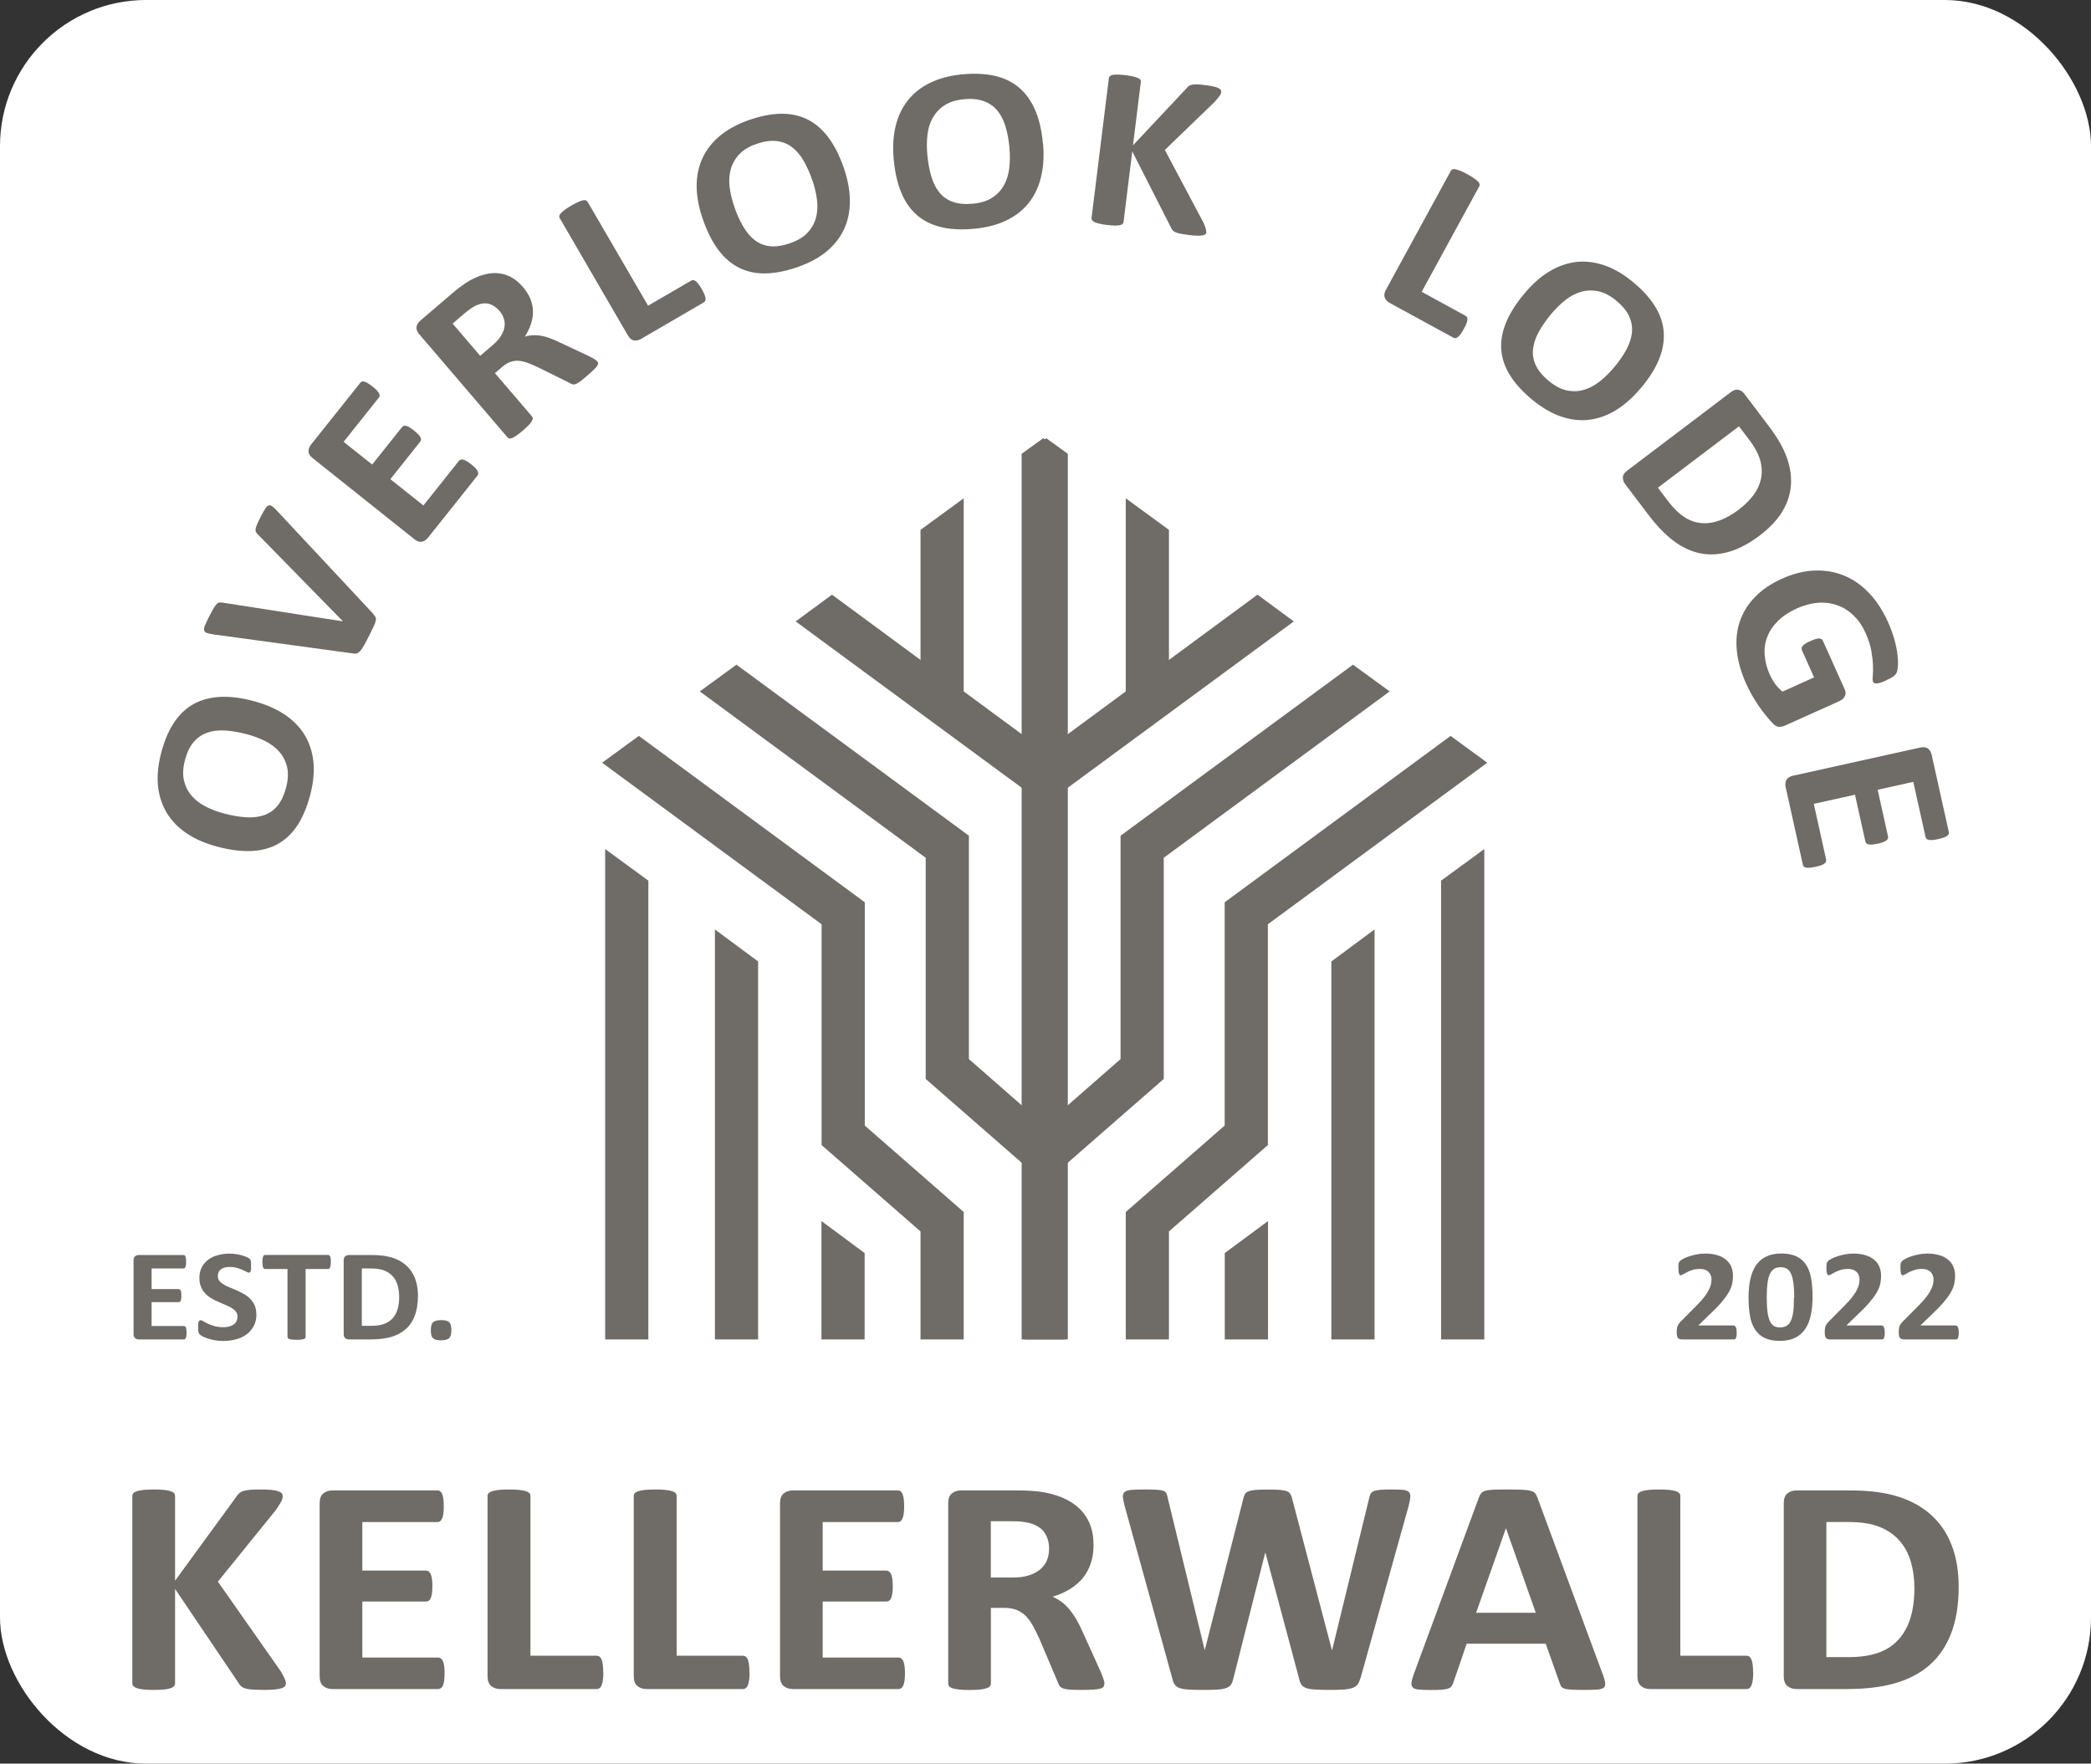 <?xml version="1.0" encoding="UTF-8"?>
<svg id="a" xmlns="http://www.w3.org/2000/svg" version="1.1" viewBox="0 0 286.19 241.38">
  <rect x="0" y="0" width="286.19" height="241.38" fill="#333333" stroke="none"/>
  <!-- Generator: Adobe Illustrator 30.0.0, SVG Export Plug-In . SVG Version: 2.1.1 Build 123)  -->
  <defs>
    <style>
      .st0 {
        fill: #fff;
      }

      .st1 {
        fill: #6f6b66;
      }
    </style>
  </defs>
  <rect class="st0" width="286.19" height="241.38" rx="20" ry="20"/>
  <g>
    <polygon class="st1" points="146.15 62.11 146.15 183.32 140.24 183.32 140.24 62.11 143.2 59.98 146.15 62.11"/>
    <polygon class="st1" points="144.97 104.27 141.42 109 140.24 108.11 108.9 85.05 113.87 81.39 125.99 90.32 131.9 94.63 140.24 100.78 144.97 104.27"/>
    <polygon class="st1" points="131.9 68.2 131.9 95.58 125.99 95.58 125.99 72.52 131.9 68.2"/>
    <polygon class="st1" points="145.15 155.89 141.24 160.38 140.24 159.49 126.7 147.67 126.7 117.4 95.78 94.63 100.8 90.97 132.61 114.38 132.61 144.95 140.24 151.63 145.15 155.89"/>
    <polygon class="st1" points="131.9 165.88 131.9 183.32 125.99 183.32 125.99 168.54 112.45 156.72 112.45 126.5 82.41 104.39 87.44 100.72 118.36 123.49 118.36 154.05 131.9 165.88"/>
    <polygon class="st1" points="82.83 116.21 88.74 120.53 88.74 183.32 82.83 183.32 82.83 116.21"/>
    <polygon class="st1" points="97.85 127.21 103.76 131.59 103.76 183.32 97.85 183.32 97.85 127.21"/>
    <polygon class="st1" points="112.43 167.12 118.34 171.5 118.34 183.32 112.43 183.32 112.43 167.12"/>
    <polygon class="st1" points="139.83 62.11 139.83 183.32 145.74 183.32 145.74 62.11 142.78 59.98 139.83 62.11"/>
    <polygon class="st1" points="141.01 104.27 144.56 109 145.74 108.11 177.08 85.05 172.11 81.39 159.99 90.32 154.08 94.63 145.74 100.78 141.01 104.27"/>
    <polygon class="st1" points="154.08 68.2 154.08 95.58 159.99 95.58 159.99 72.52 154.08 68.2"/>
    <polygon class="st1" points="140.83 155.89 144.73 160.38 145.74 159.49 159.28 147.67 159.28 117.4 190.2 94.63 185.18 90.97 153.37 114.38 153.37 144.95 145.74 151.63 140.83 155.89"/>
    <polygon class="st1" points="154.08 165.88 154.08 183.32 159.99 183.32 159.99 168.54 173.53 156.72 173.53 126.5 203.56 104.39 198.54 100.72 167.62 123.49 167.62 154.05 154.08 165.88"/>
    <polygon class="st1" points="203.15 116.21 197.24 120.53 197.24 183.32 203.15 183.32 203.15 116.21"/>
    <polygon class="st1" points="188.13 127.21 182.22 131.59 182.22 183.32 188.13 183.32 188.13 127.21"/>
    <polygon class="st1" points="173.55 167.12 167.63 171.5 167.63 183.32 173.55 183.32 173.55 167.12"/>
  </g>
  <g>
    <path class="st1" d="M34.62,95.93c1.64.43,3.05,1.03,4.24,1.8,1.18.77,2.11,1.7,2.79,2.79s1.09,2.33,1.24,3.71,0,2.9-.43,4.56c-.43,1.63-1,3-1.72,4.12s-1.6,1.96-2.64,2.56c-1.04.6-2.25.93-3.63,1s-2.94-.12-4.69-.58c-1.6-.42-2.99-1.01-4.15-1.78-1.17-.77-2.09-1.7-2.76-2.78-.67-1.09-1.09-2.33-1.24-3.71s0-2.91.43-4.58c.42-1.59.98-2.94,1.7-4.05s1.59-1.97,2.63-2.57,2.24-.94,3.61-1.03,2.91.09,4.62.54ZM33.66,100.46c-1.04-.27-2.01-.43-2.91-.48s-1.7.05-2.42.31-1.33.69-1.84,1.29c-.51.61-.91,1.43-1.18,2.47-.27,1.05-.32,1.97-.13,2.77s.54,1.5,1.05,2.09c.51.6,1.16,1.09,1.94,1.49s1.64.72,2.57.96c1.08.28,2.08.45,2.98.5.91.05,1.72-.05,2.44-.3.72-.25,1.33-.68,1.83-1.29s.89-1.44,1.17-2.49c.27-1.05.32-1.97.14-2.77s-.54-1.5-1.05-2.1c-.52-.6-1.18-1.1-1.97-1.49-.79-.4-1.67-.72-2.62-.97h0Z"/>
    <path class="st1" d="M51.11,84.08c.13.13.23.26.29.39s.07.3.02.5c-.04.21-.13.47-.28.78-.14.31-.35.72-.6,1.22-.21.4-.38.74-.53,1.02-.15.28-.29.52-.41.7s-.23.34-.33.44c-.1.1-.2.19-.3.24-.1.06-.2.08-.3.09s-.23,0-.37-.03l-19.08-2.6c-.4-.06-.7-.12-.91-.2-.21-.08-.33-.2-.37-.38s0-.42.14-.73.33-.73.61-1.27c.24-.46.43-.81.58-1.06s.29-.43.41-.55c.12-.11.24-.18.36-.18s.27,0,.43.02l16.45,2.56v-.02l-11.56-11.81c-.14-.12-.24-.24-.31-.35s-.09-.25-.07-.43.09-.4.21-.68.3-.65.54-1.12c.24-.46.43-.8.59-1.04s.32-.38.47-.42c.16-.04.32.01.5.15s.4.35.67.64l13.16,14.09v.03Z"/>
    <path class="st1" d="M64.49,63.55c.24.19.43.36.57.51s.25.29.31.41.09.23.09.34c0,.1-.04.19-.1.27l-6.79,8.52c-.23.29-.5.47-.82.54s-.66-.04-1.02-.33l-13.95-11.12c-.36-.29-.55-.6-.55-.92s.11-.63.34-.92l6.75-8.47c.06-.08.14-.13.23-.16.09-.03.2-.02.34.02.14.04.3.11.47.22.18.11.39.26.64.45.23.18.42.35.56.5.14.15.25.29.31.41s.09.23.09.33-.04.19-.1.26l-4.83,6.06,3.91,3.11,4.09-5.13c.06-.08.14-.13.24-.16.1-.03.21-.03.34,0s.28.1.46.21.38.25.61.44c.24.19.43.36.57.51s.24.28.3.4c.06.12.09.23.07.33-.01.1-.05.19-.11.27l-4.08,5.13,4.52,3.6,4.87-6.11c.06-.08.14-.13.24-.16.1-.03.21-.03.35,0,.13.04.29.11.47.21s.39.25.63.45l-.02-.02Z"/>
    <path class="st1" d="M81.72,49.42c.08.09.12.18.14.27s-.02.21-.11.36c-.09.15-.26.34-.49.56-.23.23-.56.52-.99.89-.36.31-.65.54-.87.71-.23.17-.42.28-.58.34s-.3.08-.41.06c-.11-.02-.22-.07-.34-.14l-4.45-2.21c-.51-.24-.99-.44-1.42-.6-.43-.16-.84-.25-1.22-.28s-.75.02-1.12.15c-.36.13-.72.35-1.08.65l-1.04.89,5.07,5.92c.07.08.1.18.1.29s-.05.24-.14.39-.24.33-.43.53-.45.45-.78.73c-.32.28-.6.49-.84.66-.24.16-.44.28-.6.35-.16.07-.3.09-.4.07-.11-.02-.19-.07-.26-.15l-12.08-14.12c-.3-.35-.42-.69-.37-1.01.06-.32.23-.6.51-.84l4.27-3.65c.43-.37.8-.67,1.09-.89.29-.22.57-.42.82-.59.74-.48,1.46-.84,2.18-1.07.72-.24,1.41-.34,2.08-.31s1.3.2,1.91.51c.6.31,1.17.77,1.7,1.39.45.52.78,1.06,1.01,1.6.23.55.35,1.11.36,1.68.02.57-.07,1.15-.26,1.74s-.47,1.18-.85,1.77c.34-.1.69-.16,1.04-.19.35-.02.72,0,1.11.06s.79.17,1.21.32.87.34,1.34.57l4.01,1.88c.39.2.66.35.83.45.16.1.28.2.35.28v-.02ZM68.37,42.56c-.44-.51-.93-.84-1.48-.98s-1.16-.05-1.85.29c-.2.11-.43.24-.66.4-.24.16-.55.41-.93.73l-1.5,1.29,3.77,4.41,1.71-1.46c.48-.41.85-.82,1.11-1.23s.43-.82.5-1.22.05-.79-.07-1.16c-.11-.37-.32-.73-.6-1.07Z"/>
    <path class="st1" d="M96.03,39.55c.16.27.28.51.37.71s.14.38.16.53c.02.15.01.28-.03.37-.04.1-.11.17-.21.23l-8.59,5c-.32.19-.64.25-.96.2s-.6-.28-.83-.68l-9.34-16.07c-.05-.09-.07-.19-.05-.3s.09-.23.21-.36.29-.28.52-.45c.23-.17.53-.36.9-.58.38-.22.69-.39.95-.5s.47-.19.64-.23.31-.04.41,0c.1.04.18.1.24.19l8.28,14.23,5.9-3.43c.1-.06.2-.08.3-.07.1,0,.21.06.32.14.11.09.24.22.37.39.13.17.28.4.44.67h0Z"/>
    <path class="st1" d="M115.47,22.92c.55,1.6.84,3.11.85,4.52s-.24,2.7-.77,3.87-1.33,2.2-2.4,3.09-2.41,1.61-4.03,2.17c-1.6.55-3.06.83-4.38.85s-2.52-.24-3.59-.78c-1.07-.53-2.02-1.35-2.85-2.46s-1.53-2.52-2.12-4.22c-.54-1.56-.82-3.05-.83-4.44s.25-2.68.78-3.84c.53-1.17,1.33-2.19,2.4-3.09,1.07-.89,2.42-1.62,4.04-2.18,1.55-.54,2.99-.82,4.31-.84s2.52.23,3.6.76,2.03,1.34,2.86,2.43,1.54,2.47,2.12,4.15h0ZM111.17,24.64c-.35-1.02-.76-1.91-1.21-2.69-.46-.77-.99-1.39-1.6-1.84s-1.31-.72-2.1-.81-1.69.04-2.7.39c-1.02.35-1.82.83-2.38,1.43s-.95,1.28-1.16,2.03c-.21.75-.27,1.57-.16,2.44.11.87.32,1.76.63,2.67.36,1.06.78,1.98,1.24,2.76s.99,1.41,1.6,1.87,1.3.73,2.09.81,1.69-.06,2.71-.41,1.82-.83,2.38-1.42.95-1.28,1.16-2.04c.21-.76.26-1.59.15-2.47s-.32-1.79-.64-2.71h0Z"/>
    <path class="st1" d="M142.75,19.55c.16,1.69.08,3.22-.25,4.6-.32,1.38-.88,2.57-1.67,3.58s-1.81,1.82-3.07,2.43c-1.25.61-2.73.99-4.43,1.15-1.68.16-3.17.09-4.46-.21-1.29-.3-2.39-.83-3.31-1.61s-1.64-1.8-2.18-3.07-.89-2.81-1.06-4.6c-.15-1.65-.07-3.15.25-4.51s.88-2.54,1.67-3.55,1.81-1.82,3.07-2.43c1.25-.61,2.73-1,4.45-1.16,1.64-.15,3.1-.08,4.39.21s2.39.83,3.31,1.6c.92.77,1.65,1.79,2.2,3.04s.91,2.77,1.07,4.53h.02ZM138.16,20.2c-.1-1.07-.28-2.04-.54-2.9s-.63-1.58-1.12-2.17c-.49-.58-1.1-1.01-1.85-1.29-.74-.27-1.65-.36-2.72-.26-1.08.1-1.96.38-2.65.83-.69.45-1.22,1.02-1.61,1.7s-.63,1.46-.73,2.33c-.1.87-.11,1.79-.02,2.74.1,1.11.29,2.1.55,2.98.26.87.63,1.6,1.11,2.19s1.09,1.02,1.84,1.28c.74.26,1.65.35,2.73.25s1.96-.37,2.65-.82c.69-.45,1.22-1.01,1.61-1.71.38-.69.63-1.48.73-2.36s.11-1.81.02-2.79Z"/>
    <path class="st1" d="M165.13,31.74c0,.12-.06.21-.13.29s-.2.14-.38.18-.42.05-.72.05-.68-.04-1.14-.09c-.72-.09-1.24-.18-1.55-.27s-.53-.2-.65-.32c-.13-.12-.22-.26-.28-.42l-5.31-10.44-1.19,9.64c0,.12-.06.21-.14.29s-.2.13-.38.17c-.17.04-.4.05-.68.05s-.64-.03-1.07-.08c-.42-.05-.77-.11-1.05-.18s-.5-.14-.66-.22-.27-.16-.33-.26c-.06-.09-.09-.2-.07-.31l2.37-19.13c0-.11.06-.21.15-.28.08-.07.21-.13.38-.16s.4-.05.69-.04c.29,0,.64.03,1.06.08.43.05.79.11,1.06.18s.49.14.65.21c.16.07.27.16.32.25.06.09.08.2.06.31l-1.07,8.65,7.37-7.85c.09-.13.2-.23.32-.3s.27-.13.46-.16c.18-.03.42-.04.7-.03.28,0,.64.05,1.07.1.44.06.81.12,1.09.18s.51.14.67.22.27.16.33.26c.06.09.08.19.06.29-.02.18-.09.35-.22.53s-.35.45-.68.82l-6.81,6.57,5.3,9.98c.19.46.3.76.33.91s.04.26.03.35l.04-.02Z"/>
    <path class="st1" d="M200.35,45.02c-.15.28-.29.5-.42.68s-.25.31-.37.41-.23.15-.33.17-.21,0-.3-.06l-8.73-4.76c-.32-.18-.55-.42-.67-.72s-.07-.66.15-1.06l8.9-16.31c.05-.09.13-.16.23-.2.1-.04.24-.04.41,0,.17.03.39.11.66.21.27.11.58.26.96.47.38.21.69.39.92.56.23.16.41.31.53.43.12.13.19.24.22.35.02.11,0,.21-.04.3l-7.89,14.45,5.99,3.27c.1.05.17.13.22.22.05.09.06.21.05.35s-.06.32-.14.52-.19.44-.35.72h0Z"/>
    <path class="st1" d="M224.65,53.02c-1.08,1.31-2.23,2.33-3.42,3.08-1.2.75-2.44,1.19-3.71,1.35s-2.57,0-3.89-.45c-1.31-.45-2.63-1.23-3.95-2.32-1.3-1.08-2.3-2.18-3-3.3s-1.1-2.28-1.2-3.47c-.1-1.19.11-2.43.63-3.71s1.35-2.62,2.51-4c1.06-1.27,2.18-2.28,3.37-3.01s2.42-1.17,3.69-1.33c1.27-.15,2.57,0,3.89.45s2.64,1.22,3.97,2.32c1.26,1.05,2.25,2.13,2.95,3.25.71,1.12,1.11,2.28,1.21,3.47s-.09,2.43-.59,3.71-1.32,2.6-2.45,3.96h-.01ZM220.95,50.24c.69-.83,1.24-1.64,1.67-2.43.42-.79.67-1.57.74-2.32.07-.76-.06-1.5-.39-2.22s-.91-1.42-1.74-2.11-1.65-1.12-2.46-1.29c-.8-.17-1.58-.15-2.34.06s-1.48.59-2.17,1.13-1.34,1.18-1.96,1.92c-.71.86-1.29,1.69-1.72,2.49s-.68,1.58-.76,2.34.05,1.49.39,2.21c.34.71.92,1.41,1.76,2.11s1.65,1.12,2.45,1.3c.8.17,1.58.15,2.34-.07s1.49-.6,2.19-1.15,1.36-1.21,1.99-1.96h.01Z"/>
    <path class="st1" d="M240.92,73.24c-1.5,1.13-2.93,1.9-4.31,2.29s-2.7.45-3.95.19c-1.26-.27-2.47-.83-3.62-1.71-1.15-.87-2.31-2.07-3.47-3.61l-3.13-4.13c-.22-.29-.33-.6-.32-.93,0-.32.2-.63.57-.91l14.22-10.77c.37-.28.71-.38,1.03-.31.32.08.59.26.81.56l3.36,4.44c1.17,1.54,1.99,2.98,2.46,4.31s.65,2.62.54,3.86-.51,2.43-1.21,3.55c-.69,1.13-1.69,2.18-2.98,3.16h0ZM238.05,69.69c.77-.59,1.42-1.23,1.94-1.92s.86-1.44,1.03-2.23.14-1.62-.09-2.49c-.23-.87-.75-1.85-1.57-2.92l-1.35-1.78-11.1,8.4,1.39,1.83c.73.96,1.46,1.68,2.2,2.17.73.48,1.51.76,2.32.84s1.65-.04,2.52-.35c.87-.32,1.78-.83,2.72-1.54h0Z"/>
    <path class="st1" d="M258.13,93.14c-.28.13-.52.22-.74.29s-.39.1-.53.11c-.14,0-.25,0-.33-.05-.08-.04-.14-.11-.18-.2-.06-.13-.07-.39-.03-.76s.05-.85.03-1.43-.09-1.25-.22-2c-.13-.76-.4-1.58-.8-2.48-.43-.96-.98-1.75-1.64-2.39-.66-.63-1.4-1.1-2.22-1.39s-1.7-.41-2.63-.34-1.89.32-2.86.75c-1.07.48-1.94,1.05-2.62,1.72s-1.17,1.39-1.47,2.18c-.31.79-.43,1.62-.36,2.51.06.89.3,1.79.71,2.7.2.45.45.87.74,1.27.29.39.62.74.98,1.03l4.33-1.95-1.68-3.75c-.08-.18-.04-.37.13-.57s.52-.42,1.04-.65c.27-.12.5-.21.69-.27s.36-.08.49-.08.24.03.33.07c.09.05.15.12.19.21l3,6.68c.07.16.11.32.12.47,0,.15-.02.3-.09.44s-.16.28-.28.39c-.13.12-.29.22-.48.31l-7.43,3.34c-.29.13-.57.19-.83.18-.26,0-.53-.15-.81-.43-.27-.28-.59-.63-.94-1.06s-.7-.88-1.03-1.37-.64-.98-.93-1.49c-.29-.51-.56-1.04-.8-1.58-.71-1.58-1.13-3.09-1.27-4.53-.13-1.44,0-2.78.43-4.01s1.12-2.34,2.08-3.32,2.18-1.81,3.66-2.48c1.53-.69,3.01-1.06,4.45-1.12,1.44-.06,2.78.17,4.04.68s2.39,1.3,3.42,2.37c1.02,1.07,1.88,2.38,2.59,3.94.39.86.68,1.66.89,2.41.21.75.35,1.43.42,2.02s.1,1.11.08,1.54c-.03.43-.08.74-.15.94s-.22.38-.44.55c-.22.17-.57.37-1.05.58v.02Z"/>
    <path class="st1" d="M248.49,118.63c-.3.07-.55.11-.76.13-.21.02-.38,0-.51,0-.14-.03-.24-.08-.32-.14s-.12-.15-.14-.25l-2.36-10.64c-.08-.36-.05-.68.1-.97s.45-.49.9-.59l17.42-3.86c.45-.1.81-.05,1.06.15.26.2.42.48.5.84l2.35,10.57c.02.1.02.19-.02.28-.04.09-.11.17-.23.26-.12.08-.27.16-.47.23-.2.07-.45.14-.76.21-.29.06-.54.1-.74.12-.21.02-.38,0-.51-.02-.14-.03-.24-.07-.31-.14-.07-.06-.12-.14-.14-.24l-1.68-7.56-4.88,1.08,1.42,6.4c.02.1.01.19-.02.29-.04.09-.11.18-.22.26-.11.08-.26.16-.45.23-.19.07-.44.14-.72.2-.3.07-.55.11-.75.12-.2.02-.37,0-.5-.02s-.23-.08-.3-.15c-.07-.07-.12-.15-.14-.25l-1.42-6.4-5.64,1.25,1.69,7.63c.02.1.01.19-.02.29-.04.09-.11.18-.22.26-.11.08-.27.16-.46.23s-.44.14-.74.21h0Z"/>
  </g>
  <g>
    <path class="st1" d="M39.14,230.35c0,.15-.04.29-.12.41s-.24.22-.47.29c-.23.08-.55.14-.95.18s-.91.06-1.51.06c-.97,0-1.66-.04-2.08-.11-.42-.07-.73-.17-.91-.31-.19-.14-.33-.31-.43-.5l-8.71-12.9v12.9c0,.15-.04.29-.13.4-.09.11-.25.21-.47.28-.22.08-.52.14-.89.18s-.85.06-1.42.06-1.04-.02-1.41-.06-.68-.1-.9-.18-.38-.17-.48-.28-.15-.25-.15-.4v-25.61c0-.15.05-.29.15-.4s.26-.2.48-.27.52-.13.9-.17.85-.06,1.41-.06,1.05.02,1.42.06.67.1.89.17c.22.07.38.16.47.27s.13.25.13.4v11.58l8.44-11.56c.1-.18.23-.33.38-.45s.34-.21.58-.28.54-.12.91-.15.85-.04,1.42-.04,1.08.02,1.47.06.69.1.92.18c.23.08.39.17.48.28s.13.24.13.38c0,.24-.07.48-.2.74s-.39.65-.76,1.2l-7.91,9.77,8.62,12.29c.33.57.52.96.59,1.15s.1.34.1.45h.01Z"/>
    <path class="st1" d="M60.85,229c0,.41-.02.75-.06,1.02s-.09.49-.17.66c-.07.17-.17.29-.28.37s-.23.12-.37.12h-14.48c-.49,0-.9-.14-1.24-.41-.33-.27-.5-.72-.5-1.33v-23.7c0-.62.17-1.06.5-1.33s.75-.41,1.24-.41h14.39c.13,0,.25.03.36.1.1.07.19.19.27.37.07.18.13.4.17.67s.06.62.06,1.04c0,.39-.02.72-.06,1-.04.27-.09.49-.17.66-.07.17-.16.29-.27.37-.1.08-.22.12-.36.12h-10.29v6.64h8.71c.13,0,.26.04.37.12s.2.2.28.36c.07.16.13.38.17.65.04.27.06.61.06,1s-.02.74-.06,1.01c-.04.27-.09.48-.17.64-.07.16-.17.28-.28.35s-.23.1-.37.1h-8.71v7.67h10.38c.13,0,.26.04.37.12s.2.2.28.37c.07.17.13.39.17.66s.06.61.06,1.02v-.03Z"/>
    <path class="st1" d="M82.58,228.86c0,.42-.02.77-.06,1.06s-.09.53-.17.71c-.07.19-.17.33-.28.41-.11.08-.24.13-.39.13h-13.21c-.49,0-.9-.14-1.24-.41-.33-.27-.5-.72-.5-1.33v-24.69c0-.14.05-.27.15-.38s.26-.2.48-.27.52-.13.9-.17.85-.06,1.41-.06,1.05.02,1.42.06.67.1.89.17c.22.07.38.16.48.27.1.11.14.24.14.38v21.87h9.06c.15,0,.28.04.39.12.11.08.2.2.28.38.07.18.13.41.17.69.04.29.06.64.06,1.06h.02Z"/>
    <path class="st1" d="M102.59,228.86c0,.42-.02.77-.06,1.06s-.09.53-.17.71c-.07.19-.17.33-.28.41-.11.08-.24.13-.39.13h-13.21c-.49,0-.9-.14-1.24-.41-.33-.27-.5-.72-.5-1.33v-24.69c0-.14.05-.27.15-.38s.26-.2.48-.27.52-.13.9-.17.85-.06,1.41-.06,1.05.02,1.42.06.67.1.89.17c.22.07.38.16.48.27.1.11.14.24.14.38v21.87h9.06c.15,0,.28.04.39.12.11.08.2.2.28.38.07.18.13.41.17.69.04.29.06.64.06,1.06h.02Z"/>
    <path class="st1" d="M123.86,229c0,.41-.02.75-.06,1.02s-.09.49-.17.66c-.07.17-.17.29-.28.37s-.23.12-.37.12h-14.48c-.49,0-.9-.14-1.24-.41-.33-.27-.5-.72-.5-1.33v-23.7c0-.62.17-1.06.5-1.33s.75-.41,1.24-.41h14.39c.13,0,.25.03.36.1.1.07.19.19.27.37.07.18.13.4.17.67s.06.62.06,1.04c0,.39-.02.72-.06,1-.04.27-.09.49-.17.66-.07.17-.16.29-.27.37-.1.08-.22.12-.36.12h-10.29v6.64h8.71c.13,0,.26.04.37.12s.2.2.28.36c.07.16.13.38.17.65.04.27.06.61.06,1s-.02.74-.06,1.01c-.04.27-.09.48-.17.64-.07.16-.17.28-.28.35s-.23.1-.37.1h-8.71v7.67h10.38c.13,0,.26.04.37.12s.2.2.28.37c.07.17.13.39.17.66s.06.61.06,1.02v-.03Z"/>
    <path class="st1" d="M151.14,230.45c0,.15-.03.28-.09.39-.06.1-.2.19-.42.26s-.55.12-.98.15-1.02.04-1.76.04c-.62,0-1.12-.01-1.49-.04-.37-.03-.66-.08-.88-.16-.22-.08-.37-.18-.46-.29-.09-.12-.16-.26-.22-.43l-2.58-6.07c-.31-.69-.62-1.3-.91-1.83-.3-.53-.63-.98-.99-1.33s-.78-.63-1.26-.81-1.02-.27-1.65-.27h-1.83v10.36c0,.14-.05.27-.14.38-.1.11-.26.2-.48.27-.22.07-.52.13-.89.17s-.85.06-1.42.06-1.04-.02-1.41-.06-.68-.1-.9-.17-.38-.16-.47-.27-.13-.24-.13-.38v-24.69c0-.62.17-1.06.5-1.33s.75-.41,1.24-.41h7.46c.76,0,1.38,0,1.87.04.49.03.94.06,1.34.11,1.16.15,2.2.42,3.13.8.93.38,1.71.87,2.36,1.48s1.14,1.33,1.48,2.16.51,1.79.51,2.87c0,.91-.12,1.74-.37,2.49s-.6,1.42-1.08,2.01-1.06,1.1-1.76,1.53-1.49.78-2.38,1.05c.43.2.83.43,1.21.71.38.28.73.62,1.07,1.02.33.4.65.86.95,1.37s.59,1.09.87,1.73l2.43,5.36c.22.53.37.92.45,1.17.07.25.11.44.11.58l-.03-.02ZM143.59,212c0-.9-.22-1.65-.65-2.27-.43-.62-1.14-1.05-2.12-1.3-.3-.07-.64-.13-1.01-.17-.38-.04-.9-.06-1.57-.06h-2.63v7.71h2.98c.83,0,1.56-.09,2.18-.28s1.14-.46,1.56-.8c.41-.34.73-.75.94-1.23s.31-1.01.31-1.6h.01Z"/>
    <path class="st1" d="M186.16,229.76c-.09.34-.21.61-.37.81-.16.2-.39.36-.7.46s-.71.18-1.2.21c-.49.04-1.11.05-1.87.05-.85,0-1.52-.02-2.04-.05-.51-.03-.92-.1-1.21-.21-.3-.1-.51-.26-.65-.46s-.24-.47-.31-.81l-4.61-17.23h-.04l-4.36,17.23c-.07.32-.18.59-.31.79s-.35.36-.63.47c-.29.11-.68.19-1.18.22-.5.04-1.15.05-1.97.05s-1.55-.02-2.06-.05-.92-.1-1.21-.21c-.3-.1-.51-.26-.65-.46s-.25-.47-.33-.81l-6.55-23.72c-.13-.5-.21-.9-.22-1.19-.02-.29.07-.51.26-.66s.49-.25.91-.28,1.01-.05,1.77-.05c.7,0,1.25,0,1.66.03s.72.07.93.15c.21.08.35.19.42.34s.13.35.18.62l5.06,20.82h.02l5.26-20.67c.06-.27.14-.48.23-.65.1-.17.26-.3.49-.39.23-.09.55-.15.95-.19.4-.03.94-.05,1.6-.05.71,0,1.28,0,1.7.04s.75.09.98.18.4.22.5.39.19.39.25.67l5.43,20.67h.04l5.06-20.76c.04-.22.1-.42.18-.58.07-.16.22-.29.42-.38.21-.09.5-.15.89-.19.39-.03.93-.05,1.63-.05.65,0,1.16.02,1.52.05.36.04.63.13.79.28s.23.38.21.68c-.02.3-.1.71-.23,1.23l-6.61,23.66h-.03Z"/>
    <path class="st1" d="M219.36,229.11c.18.5.29.9.33,1.2.04.29,0,.51-.18.66s-.45.24-.87.27c-.42.04-.99.05-1.71.05s-1.35-.01-1.77-.03-.75-.06-.97-.13c-.22-.06-.38-.15-.47-.26-.09-.11-.16-.26-.22-.44l-1.94-5.46h-10.82l-1.83,5.32c-.06.2-.14.36-.23.49-.1.13-.25.24-.47.32-.22.08-.52.13-.91.16s-.91.04-1.55.04c-.68,0-1.22-.02-1.6-.06-.39-.04-.65-.14-.8-.3-.15-.16-.2-.39-.16-.68.04-.29.16-.69.33-1.18l8.89-24.12c.09-.24.19-.43.31-.58s.31-.26.57-.34c.26-.08.62-.13,1.08-.15.46-.02,1.07-.03,1.83-.03.88,0,1.57,0,2.09.03.52.02.92.07,1.21.15.29.08.5.19.62.35.13.15.23.36.32.63l8.91,24.1h.01ZM206.13,209.17h-.02l-4.08,11.56h8.17l-4.08-11.56h.01Z"/>
    <path class="st1" d="M239.96,228.86c0,.42-.02.77-.06,1.06s-.09.53-.17.71c-.07.19-.17.33-.28.41-.11.08-.24.13-.39.13h-13.21c-.49,0-.9-.14-1.24-.41-.33-.27-.5-.72-.5-1.33v-24.69c0-.14.05-.27.15-.38.1-.11.26-.2.48-.27s.52-.13.9-.17.85-.06,1.41-.06,1.05.02,1.42.06.67.1.89.17c.22.07.38.16.48.27.1.11.14.24.14.38v21.87h9.06c.15,0,.28.04.39.12.11.08.2.2.28.38.07.18.13.41.17.69.04.29.06.64.06,1.06h.02Z"/>
    <path class="st1" d="M268.08,217.17c0,2.49-.35,4.63-1.04,6.4-.69,1.77-1.68,3.22-2.97,4.34-1.29,1.12-2.86,1.94-4.71,2.47s-4.05.79-6.6.79h-6.88c-.49,0-.9-.14-1.24-.41-.33-.27-.5-.72-.5-1.33v-23.7c0-.62.17-1.06.5-1.33s.75-.41,1.24-.41h7.39c2.57,0,4.75.28,6.54.85s3.3,1.41,4.52,2.52c1.23,1.11,2.16,2.49,2.79,4.13.64,1.64.96,3.54.96,5.69h0ZM262.02,217.36c0-1.29-.16-2.49-.48-3.59s-.83-2.07-1.54-2.88-1.61-1.45-2.72-1.9c-1.11-.46-2.56-.68-4.35-.68h-2.96v18.49h3.05c1.6,0,2.95-.2,4.05-.59,1.1-.39,2.02-.98,2.75-1.78.73-.79,1.28-1.78,1.65-2.95.36-1.18.55-2.55.55-4.12h0Z"/>
  </g>
  <g>
    <path class="st1" d="M25.53,182.4c0,.17,0,.32-.02.43s-.04.21-.07.28c-.03.07-.07.12-.12.16s-.1.05-.16.05h-6.15c-.21,0-.38-.06-.52-.17-.14-.12-.21-.31-.21-.57v-10.07c0-.26.07-.45.21-.57.14-.12.32-.17.52-.17h6.11c.06,0,.11,0,.15.04s.08.08.11.16c.03.07.06.17.07.29.02.12.02.26.02.44,0,.17,0,.31-.02.42-.02.12-.04.21-.07.28-.03.07-.07.12-.11.16s-.09.05-.15.05h-4.37v2.82h3.7c.06,0,.11.02.16.05s.09.08.12.15c.03.07.06.16.07.28.02.12.02.26.02.42s0,.32-.02.43c-.02.11-.04.2-.07.27-.03.07-.07.12-.12.15-.05.03-.1.04-.16.04h-3.7v3.26h4.41c.06,0,.11.02.16.05s.09.09.12.16.06.17.07.28c.02.12.02.26.02.43h0Z"/>
    <path class="st1" d="M35.1,179.86c0,.61-.12,1.14-.36,1.6s-.56.84-.97,1.15-.89.54-1.44.69c-.55.15-1.13.23-1.76.23-.42,0-.82-.03-1.18-.1s-.68-.14-.96-.24c-.28-.09-.51-.19-.7-.29-.19-.1-.32-.19-.4-.27s-.14-.19-.17-.33c-.03-.15-.05-.36-.05-.63,0-.18,0-.34.02-.46,0-.12.03-.23.06-.3s.07-.13.11-.17.1-.05.17-.05c.09,0,.21.05.37.15.16.1.37.21.62.33s.55.23.9.33c.35.1.75.15,1.22.15.3,0,.57-.03.81-.1s.44-.16.61-.29c.17-.12.3-.28.38-.46.09-.18.13-.39.13-.62,0-.26-.08-.49-.23-.67-.15-.19-.35-.35-.59-.5s-.52-.28-.83-.41-.63-.26-.96-.41-.65-.3-.96-.49c-.31-.18-.59-.4-.83-.65s-.44-.55-.59-.9-.23-.76-.23-1.24c0-.55.11-1.04.33-1.46.22-.42.51-.77.88-1.04.37-.28.8-.48,1.31-.62.5-.14,1.03-.21,1.59-.21.29,0,.58.02.87.06.29.04.56.1.81.17s.48.15.67.24c.2.09.32.16.39.22.06.06.11.11.13.15s.04.1.06.16c.02.07.03.15.03.26v.39c0,.17,0,.32,0,.44,0,.12-.03.22-.05.29-.02.08-.05.13-.09.17s-.1.05-.17.05-.18-.04-.33-.12-.34-.17-.56-.27-.48-.19-.77-.27-.61-.12-.96-.12c-.27,0-.51.03-.71.09s-.37.15-.51.26-.24.24-.3.4-.1.32-.1.49c0,.26.07.48.22.67s.35.35.6.5.53.28.85.41c.31.13.64.26.96.41s.65.3.97.49c.31.18.6.4.84.65s.44.55.6.89c.15.34.23.75.23,1.21h.03Z"/>
    <path class="st1" d="M45.27,172.73c0,.17,0,.32-.02.44s-.04.22-.07.3c-.03.07-.07.13-.12.16-.05.04-.1.05-.16.05h-3.07v9.31c0,.06-.02.11-.06.16s-.11.09-.2.12-.22.05-.38.07-.36.03-.6.03-.44,0-.6-.03-.29-.04-.38-.07c-.09-.03-.16-.07-.2-.12-.04-.05-.06-.1-.06-.16v-9.31h-3.07c-.06,0-.12-.02-.16-.05-.04-.04-.08-.09-.11-.16s-.06-.17-.07-.3c-.02-.12-.02-.27-.02-.44s0-.33.02-.46c.02-.12.04-.22.07-.3.03-.07.07-.13.11-.16s.1-.05.16-.05h8.63c.06,0,.11.02.16.05s.09.09.12.16.06.17.07.3c.02.12.02.28.02.46h0Z"/>
    <path class="st1" d="M57.2,177.38c0,1.06-.15,1.97-.44,2.72-.29.75-.71,1.37-1.26,1.84-.55.48-1.22.83-2,1.05-.79.22-1.72.33-2.81.33h-2.92c-.21,0-.38-.06-.52-.17-.14-.12-.21-.31-.21-.57v-10.07c0-.26.07-.45.21-.57.14-.12.32-.17.52-.17h3.14c1.09,0,2.02.12,2.78.36s1.4.6,1.92,1.07c.52.47.92,1.06,1.19,1.75.27.7.41,1.5.41,2.42h0ZM54.63,177.46c0-.55-.07-1.06-.2-1.53s-.35-.88-.65-1.22c-.3-.35-.68-.61-1.15-.81-.47-.19-1.09-.29-1.85-.29h-1.26v7.85h1.3c.68,0,1.25-.08,1.72-.25s.86-.42,1.17-.75c.31-.34.55-.75.7-1.25s.23-1.08.23-1.75h0Z"/>
    <path class="st1" d="M61.78,182.03c0,.55-.1.93-.31,1.12s-.57.29-1.1.29-.89-.09-1.1-.28-.3-.54-.3-1.07c0-.56.1-.93.31-1.12.2-.19.57-.29,1.11-.29s.89.09,1.09.28.3.55.3,1.07Z"/>
  </g>
  <g>
    <path class="st1" d="M237.7,182.36c0,.17,0,.32-.02.44s-.04.22-.07.3c-.03.08-.07.13-.12.17-.05.03-.11.05-.17.05h-7.04c-.14,0-.26,0-.36-.04-.1-.02-.18-.07-.25-.14-.06-.07-.11-.17-.14-.3s-.04-.3-.04-.51,0-.36.03-.5c.02-.14.05-.27.1-.38s.12-.22.19-.32c.08-.1.18-.22.31-.34l2.12-2.14c.42-.42.76-.8,1.02-1.14.26-.34.46-.65.61-.94.14-.28.24-.54.3-.78.05-.24.08-.46.08-.68,0-.2-.03-.38-.1-.56s-.16-.33-.29-.46-.29-.23-.49-.31c-.2-.07-.43-.11-.69-.11-.37,0-.7.04-.99.13-.29.09-.54.19-.76.3s-.4.21-.54.3c-.15.09-.26.14-.34.14-.06,0-.11-.02-.15-.05-.04-.04-.07-.1-.1-.18-.02-.08-.05-.19-.06-.33-.02-.14-.02-.31-.02-.51,0-.14,0-.25,0-.34,0-.09.02-.17.04-.24.02-.07.04-.13.08-.18.03-.05.09-.11.17-.18.08-.07.22-.16.43-.27.21-.11.47-.22.78-.32s.65-.19,1.02-.26c.37-.07.76-.11,1.16-.11.64,0,1.19.08,1.67.23s.87.36,1.19.63.55.59.7.96c.15.37.23.77.23,1.2,0,.38-.04.74-.11,1.11-.08.36-.23.75-.47,1.17s-.58.88-1.01,1.39c-.44.51-1.01,1.1-1.73,1.77l-1.43,1.38h4.82c.06,0,.12.02.17.05s.1.09.14.17.07.17.09.29c.02.12.03.27.03.43h0Z"/>
    <path class="st1" d="M248.08,177.5c0,.92-.08,1.75-.24,2.5-.16.74-.41,1.38-.77,1.9-.36.52-.82.93-1.39,1.2-.57.28-1.27.42-2.1.42s-1.53-.14-2.08-.41-.98-.66-1.31-1.17-.55-1.13-.68-1.87-.19-1.57-.19-2.49.08-1.75.24-2.49c.16-.75.42-1.38.78-1.91.36-.52.82-.93,1.39-1.2.57-.28,1.27-.42,2.09-.42s1.53.14,2.09.41c.55.27.99.66,1.31,1.17s.55,1.13.67,1.87c.13.73.19,1.57.19,2.49h0ZM245.57,177.62c0-.55-.02-1.03-.05-1.45s-.08-.78-.15-1.09c-.07-.31-.15-.57-.25-.78-.1-.21-.22-.39-.36-.51-.14-.13-.3-.22-.47-.27-.18-.05-.37-.08-.59-.08-.37,0-.68.08-.92.25s-.44.42-.58.76-.24.76-.3,1.27-.09,1.09-.09,1.77c0,.82.03,1.5.1,2.04s.18.97.33,1.29c.15.32.34.54.57.67.23.13.51.19.84.19.25,0,.46-.04.65-.11.19-.07.35-.19.5-.33s.26-.34.35-.56.17-.49.23-.79c.06-.3.1-.63.12-1.01.02-.38.03-.79.03-1.24l.04-.02Z"/>
    <path class="st1" d="M257.96,182.36c0,.17,0,.32-.02.44s-.04.22-.07.3-.07.13-.12.17c-.05.03-.11.05-.17.05h-7.04c-.14,0-.26,0-.36-.04-.1-.02-.18-.07-.25-.14-.06-.07-.11-.17-.14-.3s-.04-.3-.04-.51,0-.36.03-.5c.02-.14.05-.27.1-.38.05-.11.12-.22.19-.32.08-.1.18-.22.31-.34l2.12-2.14c.42-.42.76-.8,1.02-1.14.26-.34.46-.65.61-.94.14-.28.24-.54.3-.78.05-.24.08-.46.08-.68,0-.2-.03-.38-.1-.56s-.16-.33-.29-.46-.29-.23-.49-.31c-.2-.07-.43-.11-.69-.11-.37,0-.7.04-.99.13-.29.09-.54.19-.76.3s-.4.21-.54.3c-.15.09-.26.14-.34.14-.06,0-.11-.02-.15-.05-.04-.04-.07-.1-.1-.18-.02-.08-.05-.19-.06-.33-.02-.14-.02-.31-.02-.51,0-.14,0-.25.01-.34,0-.09.02-.17.04-.24.02-.07.04-.13.08-.18.03-.05.09-.11.17-.18.08-.07.22-.16.43-.27s.47-.22.78-.32.65-.19,1.02-.26c.37-.07.76-.11,1.16-.11.64,0,1.19.08,1.67.23s.87.36,1.19.63.55.59.7.96c.15.37.23.77.23,1.2,0,.38-.04.74-.11,1.11-.08.36-.23.75-.47,1.17s-.58.88-1.01,1.39c-.44.51-1.01,1.1-1.73,1.77l-1.43,1.38h4.82c.06,0,.12.02.17.05s.1.09.14.17.07.17.09.29.03.27.03.43h0Z"/>
    <path class="st1" d="M268.09,182.36c0,.17,0,.32-.02.44s-.04.22-.07.3-.07.13-.12.17c-.05.03-.11.05-.17.05h-7.04c-.14,0-.26,0-.36-.04-.1-.02-.18-.07-.25-.14-.06-.07-.11-.17-.14-.3s-.04-.3-.04-.51,0-.36.03-.5c.02-.14.05-.27.1-.38.05-.11.12-.22.19-.32.08-.1.18-.22.31-.34l2.12-2.14c.42-.42.76-.8,1.02-1.14.26-.34.46-.65.61-.94.14-.28.24-.54.3-.78.05-.24.08-.46.08-.68,0-.2-.03-.38-.1-.56s-.16-.33-.29-.46-.29-.23-.49-.31c-.2-.07-.43-.11-.69-.11-.37,0-.7.04-.99.13-.29.09-.54.19-.76.3s-.4.21-.54.3c-.15.09-.26.14-.34.14-.06,0-.11-.02-.15-.05-.04-.04-.07-.1-.1-.18-.02-.08-.05-.19-.06-.33-.02-.14-.02-.31-.02-.51,0-.14,0-.25.01-.34,0-.09.02-.17.04-.24.02-.07.04-.13.08-.18.03-.05.09-.11.17-.18.08-.07.22-.16.43-.27s.47-.22.78-.32.65-.19,1.02-.26c.37-.07.76-.11,1.16-.11.64,0,1.19.08,1.67.23s.87.36,1.19.63.55.59.7.96c.15.37.23.77.23,1.2,0,.38-.04.74-.11,1.11-.08.36-.23.75-.47,1.17s-.58.88-1.01,1.39c-.44.51-1.01,1.1-1.73,1.77l-1.43,1.38h4.82c.06,0,.12.02.17.05s.1.09.14.17.07.17.09.29.03.27.03.43h0Z"/>
  </g>
</svg>